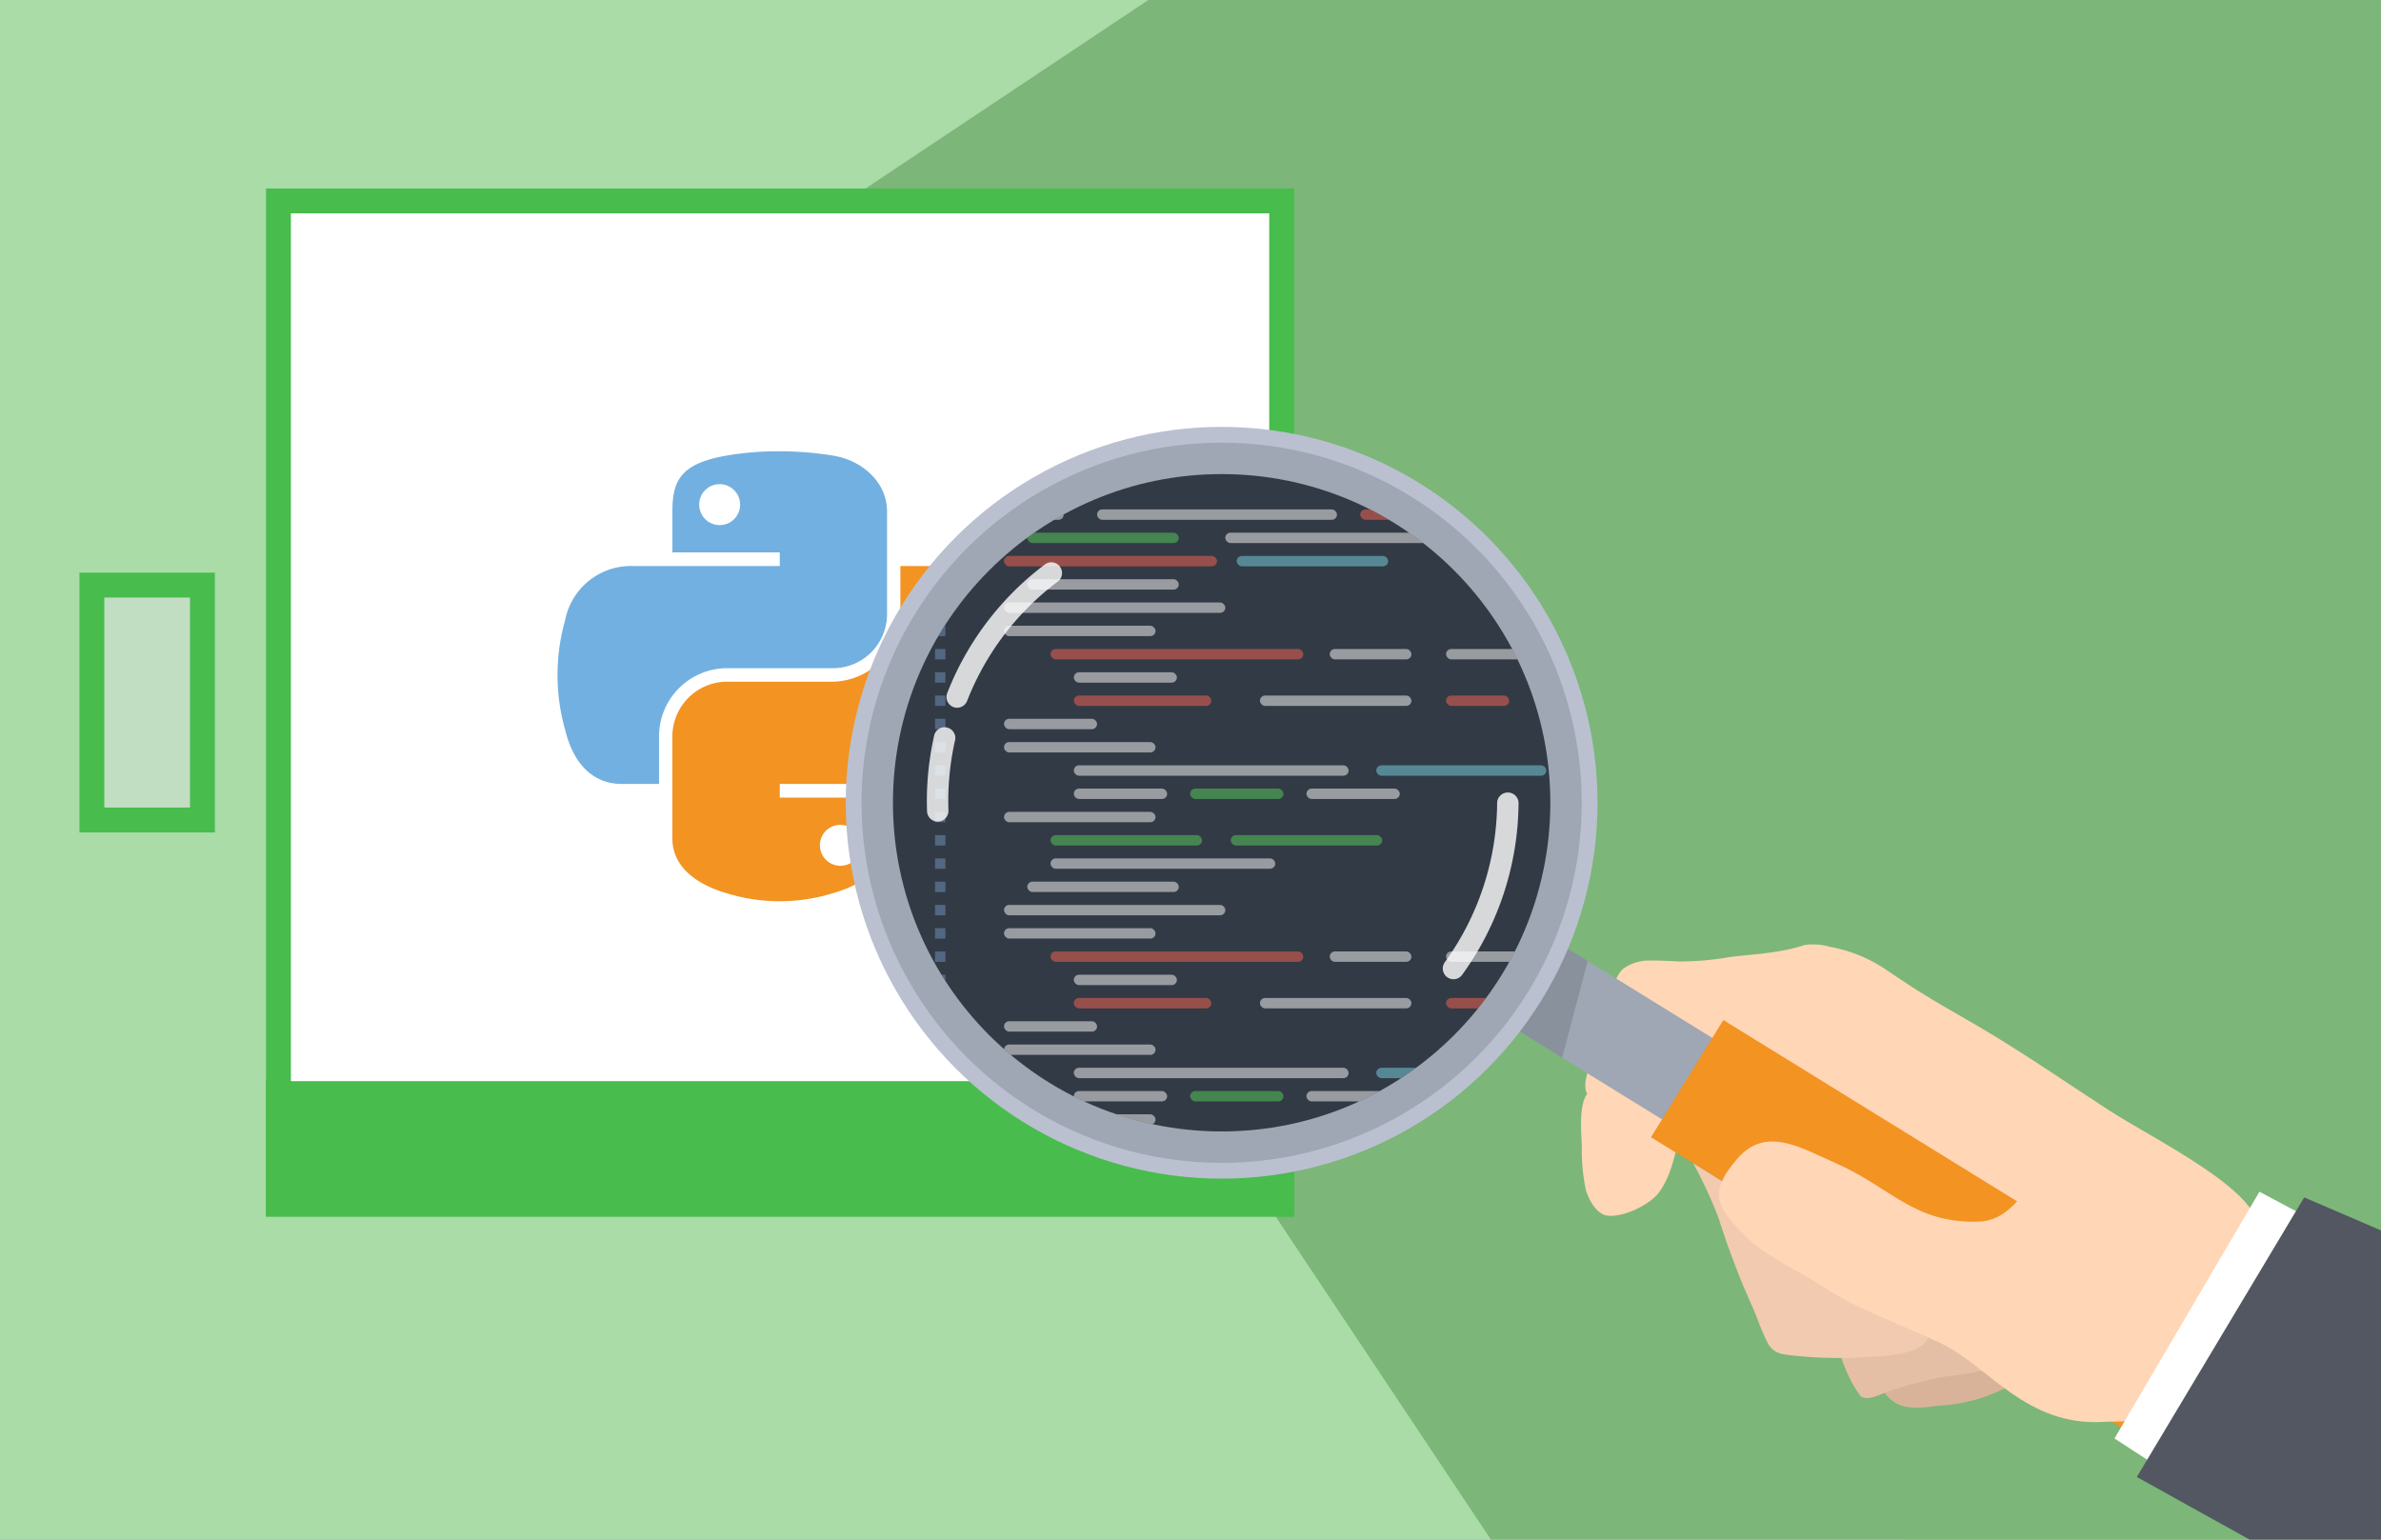 <svg xmlns="http://www.w3.org/2000/svg" width="266" height="172"><rect width="100%" height="100%" fill="#808080" stroke="none"/><defs><clipPath id="a"><circle cx="136.478" cy="89.685" r="36.72" style="fill:none"/></clipPath><style>.d{fill:#fff}.e{fill:#48bc4d}.f{fill:#c1dec3}.h{fill:#f39322}.i{fill:#ffd6b6;fill-rule:evenodd}.j{fill:#9ea7b3}.t{fill:#fdfefe}.u{fill:#fc6454}.v{fill:#58d05b}.w{fill:#78d5e4}.x{fill:#7194bf}</style></defs><path style="fill:#a9dca7" d="M0 0h212.652v172H0z"/><path d="M85.836 50.878 166.563 172H266V0H128.292L91.05 24.822a18.79 18.79 0 0 0-5.214 26.056Z" style="fill:#7cb679"/><path class="d" d="M31.107 22.446h112.078v112.078H31.107z"/><path class="e" d="M141.795 23.836v109.3H32.5v-109.3h109.3m2.779-2.779H29.717v114.857h114.857V21.057Z"/><path class="f" d="M151.675 65.364h12.35v26.244h-12.35z"/><path class="e" d="M162.636 66.753v23.465h-9.571V66.753h9.571m2.779-2.779h-15.129V93h15.129V63.974Z"/><path class="f" d="M10.266 65.364h12.35v26.244h-12.35z"/><path class="e" d="M21.226 66.753v23.465h-9.571V66.753h9.571m2.779-2.779H8.876V93h15.129V63.974ZM29.717 120.785h114.857v15.129H29.717z"/><path d="M86.849 50.417a34.157 34.157 0 0 0-5.73.489c-5.075.9-6 2.773-6 6.234v4.571h11.996v1.523H70.621a7.489 7.489 0 0 0-7.492 6.081 22.426 22.426 0 0 0 0 12.188c.853 3.55 2.889 6.08 6.374 6.08h4.124V82.1a7.622 7.622 0 0 1 7.492-7.45H93.1a6.043 6.043 0 0 0 6-6.094V57.14c0-3.25-2.742-5.692-6-6.234a37.341 37.341 0 0 0-6.251-.489Zm-6.485 3.676a2.286 2.286 0 1 1-2.251 2.292 2.275 2.275 0 0 1 2.251-2.292Z" style="fill:#72b0e1"/><path class="h" d="M100.589 63.234v5.326a7.692 7.692 0 0 1-7.492 7.6H81.119a6.118 6.118 0 0 0-6 6.094v11.423c0 3.251 2.826 5.162 6 6.095a20.064 20.064 0 0 0 11.978 0c3.02-.874 6-2.634 6-6.095v-4.57H87.115v-1.524h17.975c3.486 0 4.784-2.431 6-6.08 1.252-3.757 1.2-7.369 0-12.188-.862-3.47-2.507-6.081-6-6.081Zm-6.737 28.92a2.286 2.286 0 1 1-2.25 2.278 2.264 2.264 0 0 1 2.25-2.278Z"/><path class="i" d="M177.318 122.2c-.943 1.26-.666 4.283-.6 5.781a21.63 21.63 0 0 0 .456 4.987c.316 1.055 1.186 2.659 2.346 2.834 1.782.268 4.87-1.22 5.882-2.667 1.921-2.748 1.964-6.4 3.093-9.435.5-1.355.514-3.131 1.223-4.386a4.465 4.465 0 0 1 2.073-1.507 4.672 4.672 0 0 1 2.514-.2 40.892 40.892 0 0 1 6.865 2.07 41.638 41.638 0 0 1 2.982 4.307c.61.931-3.958-2.543-3.231-1.7 1.08 1.255 2.229 2.376 3.418 3.52.735.707 1.484 1.438 2.179 2.146 1.755 1.792 4.283 2.724 6.452 3.935a37.387 37.387 0 0 0 10.317 4.16c3.18.681 8.4 1.767 10.747-1.163 1.474-1.84 2.792-5.069 2.5-7.524a2.294 2.294 0 0 0-.406-.983 5.357 5.357 0 0 0-1.551-.775c-.725-.367 4.31.491 3.61.068-4.323-2.612-10.882-7.33-17.357-11.109-4.926-2.875-5.467-3.078-10.183-6.269a16.563 16.563 0 0 0-6.2-2.511 6.923 6.923 0 0 0-2.841-.206c-2.745.922-5.555 1-8.4 1.35a31.938 31.938 0 0 1-5.563.494c-1-.046-2.016-.111-3.112-.1a4.972 4.972 0 0 0-3.2.915c-1.039.972-1.307 2.857-1.678 4.153-.6 2.082-1.43 4.072-1.92 6.185-.183.798-1.008 2.543-.415 3.63Z"/><path class="j" d="m169.007 114.767 5.619-9.102 37.31 23.033-5.618 9.101z"/><path style="fill:#89919c" d="m177.374 107.362-2.849 10.811-5.517-3.405 5.619-9.101 2.747 1.695z"/><path class="h" d="m184.443 127.053 8.084-13.095 55.277 34.124-8.084 13.095z"/><path d="M209.357 153.787c.738 1.147 1.3 2.373 2.57 3.024 1.466.755 3.284.374 4.845.214a18.062 18.062 0 0 0 9.68-3.447c.735-.574 2.114-1.626 1.881-2.73-.315-1.5-3.4-2.4-4.616-2.715-5.567-1.42-10.044 1.336-14.36 5.654Z" style="fill:#d8b39a;fill-rule:evenodd"/><path d="M207.888 156c.869.58 2.392-.344 3.217-.6a45.305 45.305 0 0 1 6.335-1.631 31.473 31.473 0 0 0 5.573-1.053c.895-.309 1.961-.846 1.888-1.924-.084-1.26-2.037-2.419-2.949-3.042-3.312-2.262-13.076-4.572-16.008-1.525-1.835 1.909 0 7.289 1.944 9.775Z" style="fill:#e5bfa5;fill-rule:evenodd"/><path d="M189.159 129.966a47.706 47.706 0 0 1 2.879 6.237c.63 2.038 1.358 4.01 2.127 6 .639 1.648 1.4 3.278 2.081 4.9a25.522 25.522 0 0 0 1.267 3c.695 1.188 1.633 1.2 2.945 1.357a50.46 50.46 0 0 0 10.555-.048c1.368-.134 3.141-.432 4.139-1.524 1.576-1.725 1-3.882-.061-5.657a26.344 26.344 0 0 0-10.805-9.5c-3.516-1.745-7.981-2.279-11.9-2.765" style="fill:#f2caaf;fill-rule:evenodd"/><path class="i" d="M195.66 138.764c-3.638-3.653-5.164-5.2-1.545-9.344 3.16-3.62 6.959-1.251 10.964.523 6.318 2.8 8.687 6.732 15.962 6.542 5.991-.155 7.716-10.531 12.494-13.8 4.282 3.179 15.654 8.341 18.281 12.956 1.466 2.576 0 3.086-1.524 5.867-2.714 4.947-6.221 12.767-10.8 16.219-1.882 1.419-2.108.984-4.466 1.127-8.669.525-12.854-6.206-18.095-8.733-4.81-2.319-9.079-3.595-13.5-6.522-2.18-1.44-4.925-2.56-7.771-4.835Z"/><path class="d" d="m252.422 133.137-16.196 27.568 4.414 2.867 18.035-27.095-6.253-3.34z"/><path style="fill:#525761" d="m257.418 133.775-18.696 31.232 12.824 7.124h31.449v-27.367l-25.577-10.989z"/><circle cx="136.478" cy="89.685" r="41.994" style="fill:#bac0cf"/><circle class="j" cx="136.478" cy="89.685" r="40.231"/><circle class="j" cx="136.478" cy="89.685" r="37.67"/><circle cx="136.478" cy="89.685" r="36.72" style="fill:#323a45"/><g style="opacity:.5"><g style="clip-path:url(#a)"><rect class="t" x="112.166" y="54.313" width="10.46" height="1.16" rx=".58"/><rect class="t" x="112.166" y="56.912" width="6.665" height="1.16" rx=".58"/><rect class="t" x="122.563" y="56.912" width="26.801" height="1.16" rx=".58"/><rect class="u" x="151.963" y="56.912" width="14.035" height="1.16" rx=".58"/><rect class="v" x="114.765" y="59.511" width="16.925" height="1.16" rx=".58"/><rect class="t" x="136.888" y="59.511" width="25.216" height="1.16" rx=".58"/><rect class="u" x="112.166" y="62.111" width="23.797" height="1.16" rx=".58"/><rect class="w" x="138.158" y="62.111" width="16.925" height="1.16" rx=".58"/><rect class="t" x="114.765" y="64.71" width="16.925" height="1.16" rx=".58"/><rect class="t" x="112.166" y="67.309" width="24.722" height="1.16" rx=".58"/><rect class="t" x="112.166" y="69.908" width="16.925" height="1.16" rx=".58"/><rect class="u" x="117.364" y="72.507" width="28.231" height="1.16" rx=".58"/><rect class="t" x="148.554" y="72.507" width="9.127" height="1.16" rx=".58"/><rect class="t" x="161.55" y="72.507" width="9.127" height="1.16" rx=".58"/><rect class="t" x="119.964" y="75.106" width="11.516" height="1.16" rx=".58"/><rect class="u" x="119.964" y="77.705" width="15.363" height="1.16" rx=".58"/><rect class="t" x="140.757" y="77.705" width="16.925" height="1.16" rx=".58"/><rect class="u" x="161.55" y="77.705" width="7.048" height="1.16" rx=".58"/><rect class="t" x="112.166" y="80.305" width="10.397" height="1.16" rx=".58"/><rect class="t" x="112.166" y="82.904" width="16.925" height="1.16" rx=".58"/><rect class="t" x="119.964" y="85.503" width="30.7" height="1.16" rx=".58"/><rect class="w" x="153.752" y="85.503" width="19.004" height="1.16" rx=".58"/><rect class="t" x="119.964" y="88.102" width="10.427" height="1.16" rx=".58"/><rect class="v" x="132.959" y="88.102" width="10.427" height="1.16" rx=".58"/><rect class="t" x="145.955" y="88.102" width="10.427" height="1.16" rx=".58"/><rect class="t" x="112.166" y="90.701" width="16.925" height="1.16" rx=".58"/><rect class="v" x="117.364" y="93.3" width="16.925" height="1.16" rx=".58"/><rect class="v" x="137.493" y="93.3" width="16.925" height="1.16" rx=".58"/><rect class="t" x="117.364" y="95.899" width="25.104" height="1.16" rx=".58"/><path class="x" d="M104.46 54.313h1.16v1.16h-1.16zM104.46 56.912h1.16v1.16h-1.16zM104.46 59.511h1.16v1.16h-1.16zM104.46 62.111h1.16v1.16h-1.16zM104.46 64.71h1.16v1.16h-1.16zM104.46 67.309h1.16v1.16h-1.16zM104.46 69.908h1.16v1.16h-1.16zM104.46 72.507h1.16v1.16h-1.16zM104.46 75.106h1.16v1.16h-1.16zM104.46 77.705h1.16v1.16h-1.16zM104.46 80.305h1.16v1.16h-1.16zM104.46 82.904h1.16v1.16h-1.16zM104.46 85.503h1.16v1.16h-1.16zM104.46 88.102h1.16v1.16h-1.16zM104.46 90.701h1.16v1.16h-1.16z"/><rect class="t" x="114.765" y="98.498" width="16.925" height="1.16" rx=".58"/><rect class="t" x="112.166" y="101.098" width="24.722" height="1.16" rx=".58"/><rect class="t" x="112.166" y="103.697" width="16.925" height="1.16" rx=".58"/><rect class="u" x="117.364" y="106.296" width="28.231" height="1.16" rx=".58"/><rect class="t" x="148.554" y="106.296" width="9.127" height="1.16" rx=".58"/><rect class="t" x="161.55" y="106.296" width="9.127" height="1.16" rx=".58"/><rect class="t" x="119.964" y="108.895" width="11.516" height="1.16" rx=".58"/><rect class="u" x="119.964" y="111.494" width="15.363" height="1.16" rx=".58"/><rect class="t" x="140.757" y="111.494" width="16.925" height="1.16" rx=".58"/><rect class="u" x="161.55" y="111.494" width="7.048" height="1.16" rx=".58"/><rect class="t" x="112.166" y="114.093" width="10.397" height="1.16" rx=".58"/><rect class="t" x="112.166" y="116.692" width="16.925" height="1.16" rx=".58"/><rect class="t" x="119.964" y="119.292" width="30.7" height="1.16" rx=".58"/><rect class="w" x="153.752" y="119.292" width="19.004" height="1.16" rx=".58"/><rect class="t" x="119.964" y="121.891" width="10.427" height="1.16" rx=".58"/><rect class="v" x="132.959" y="121.891" width="10.427" height="1.16" rx=".58"/><rect class="t" x="145.955" y="121.891" width="10.427" height="1.16" rx=".58"/><rect class="t" x="112.166" y="124.49" width="16.925" height="1.16" rx=".58"/><path class="x" d="M104.46 98.498h1.16v1.16h-1.16zM104.46 101.098h1.16v1.16h-1.16zM104.46 103.697h1.16v1.16h-1.16zM104.46 106.296h1.16v1.16h-1.16zM104.46 108.895h1.16v1.16h-1.16zM104.46 111.494h1.16v1.16h-1.16zM104.46 114.093h1.16v1.16h-1.16zM104.46 116.692h1.16v1.16h-1.16zM104.46 119.292h1.16v1.16h-1.16zM104.46 121.891h1.16v1.16h-1.16zM104.46 124.49h1.16v1.16h-1.16zM104.46 93.3h1.16v1.16h-1.16zM104.46 95.899h1.16v1.16h-1.16z"/></g></g><g style="opacity:.8"><path class="d" d="M104.766 91.791a1.2 1.2 0 0 1-1.2-1.155 33.209 33.209 0 0 1 .814-8.536 1.2 1.2 0 0 1 2.334.533 30.814 30.814 0 0 0-.756 7.921 1.2 1.2 0 0 1-1.155 1.237ZM106.933 79.068a1.184 1.184 0 0 1-.434-.082 1.2 1.2 0 0 1-.68-1.55A32.961 32.961 0 0 1 116.8 63.011a1.2 1.2 0 0 1 1.434 1.917 30.576 30.576 0 0 0-10.19 13.378 1.2 1.2 0 0 1-1.111.762ZM162.377 109.4a1.2 1.2 0 0 1-.967-1.9 30.711 30.711 0 0 0 5.846-17.686 1.2 1.2 0 1 1 2.393.028 33.092 33.092 0 0 1-6.3 19.065 1.2 1.2 0 0 1-.972.493Z"/></g></svg>